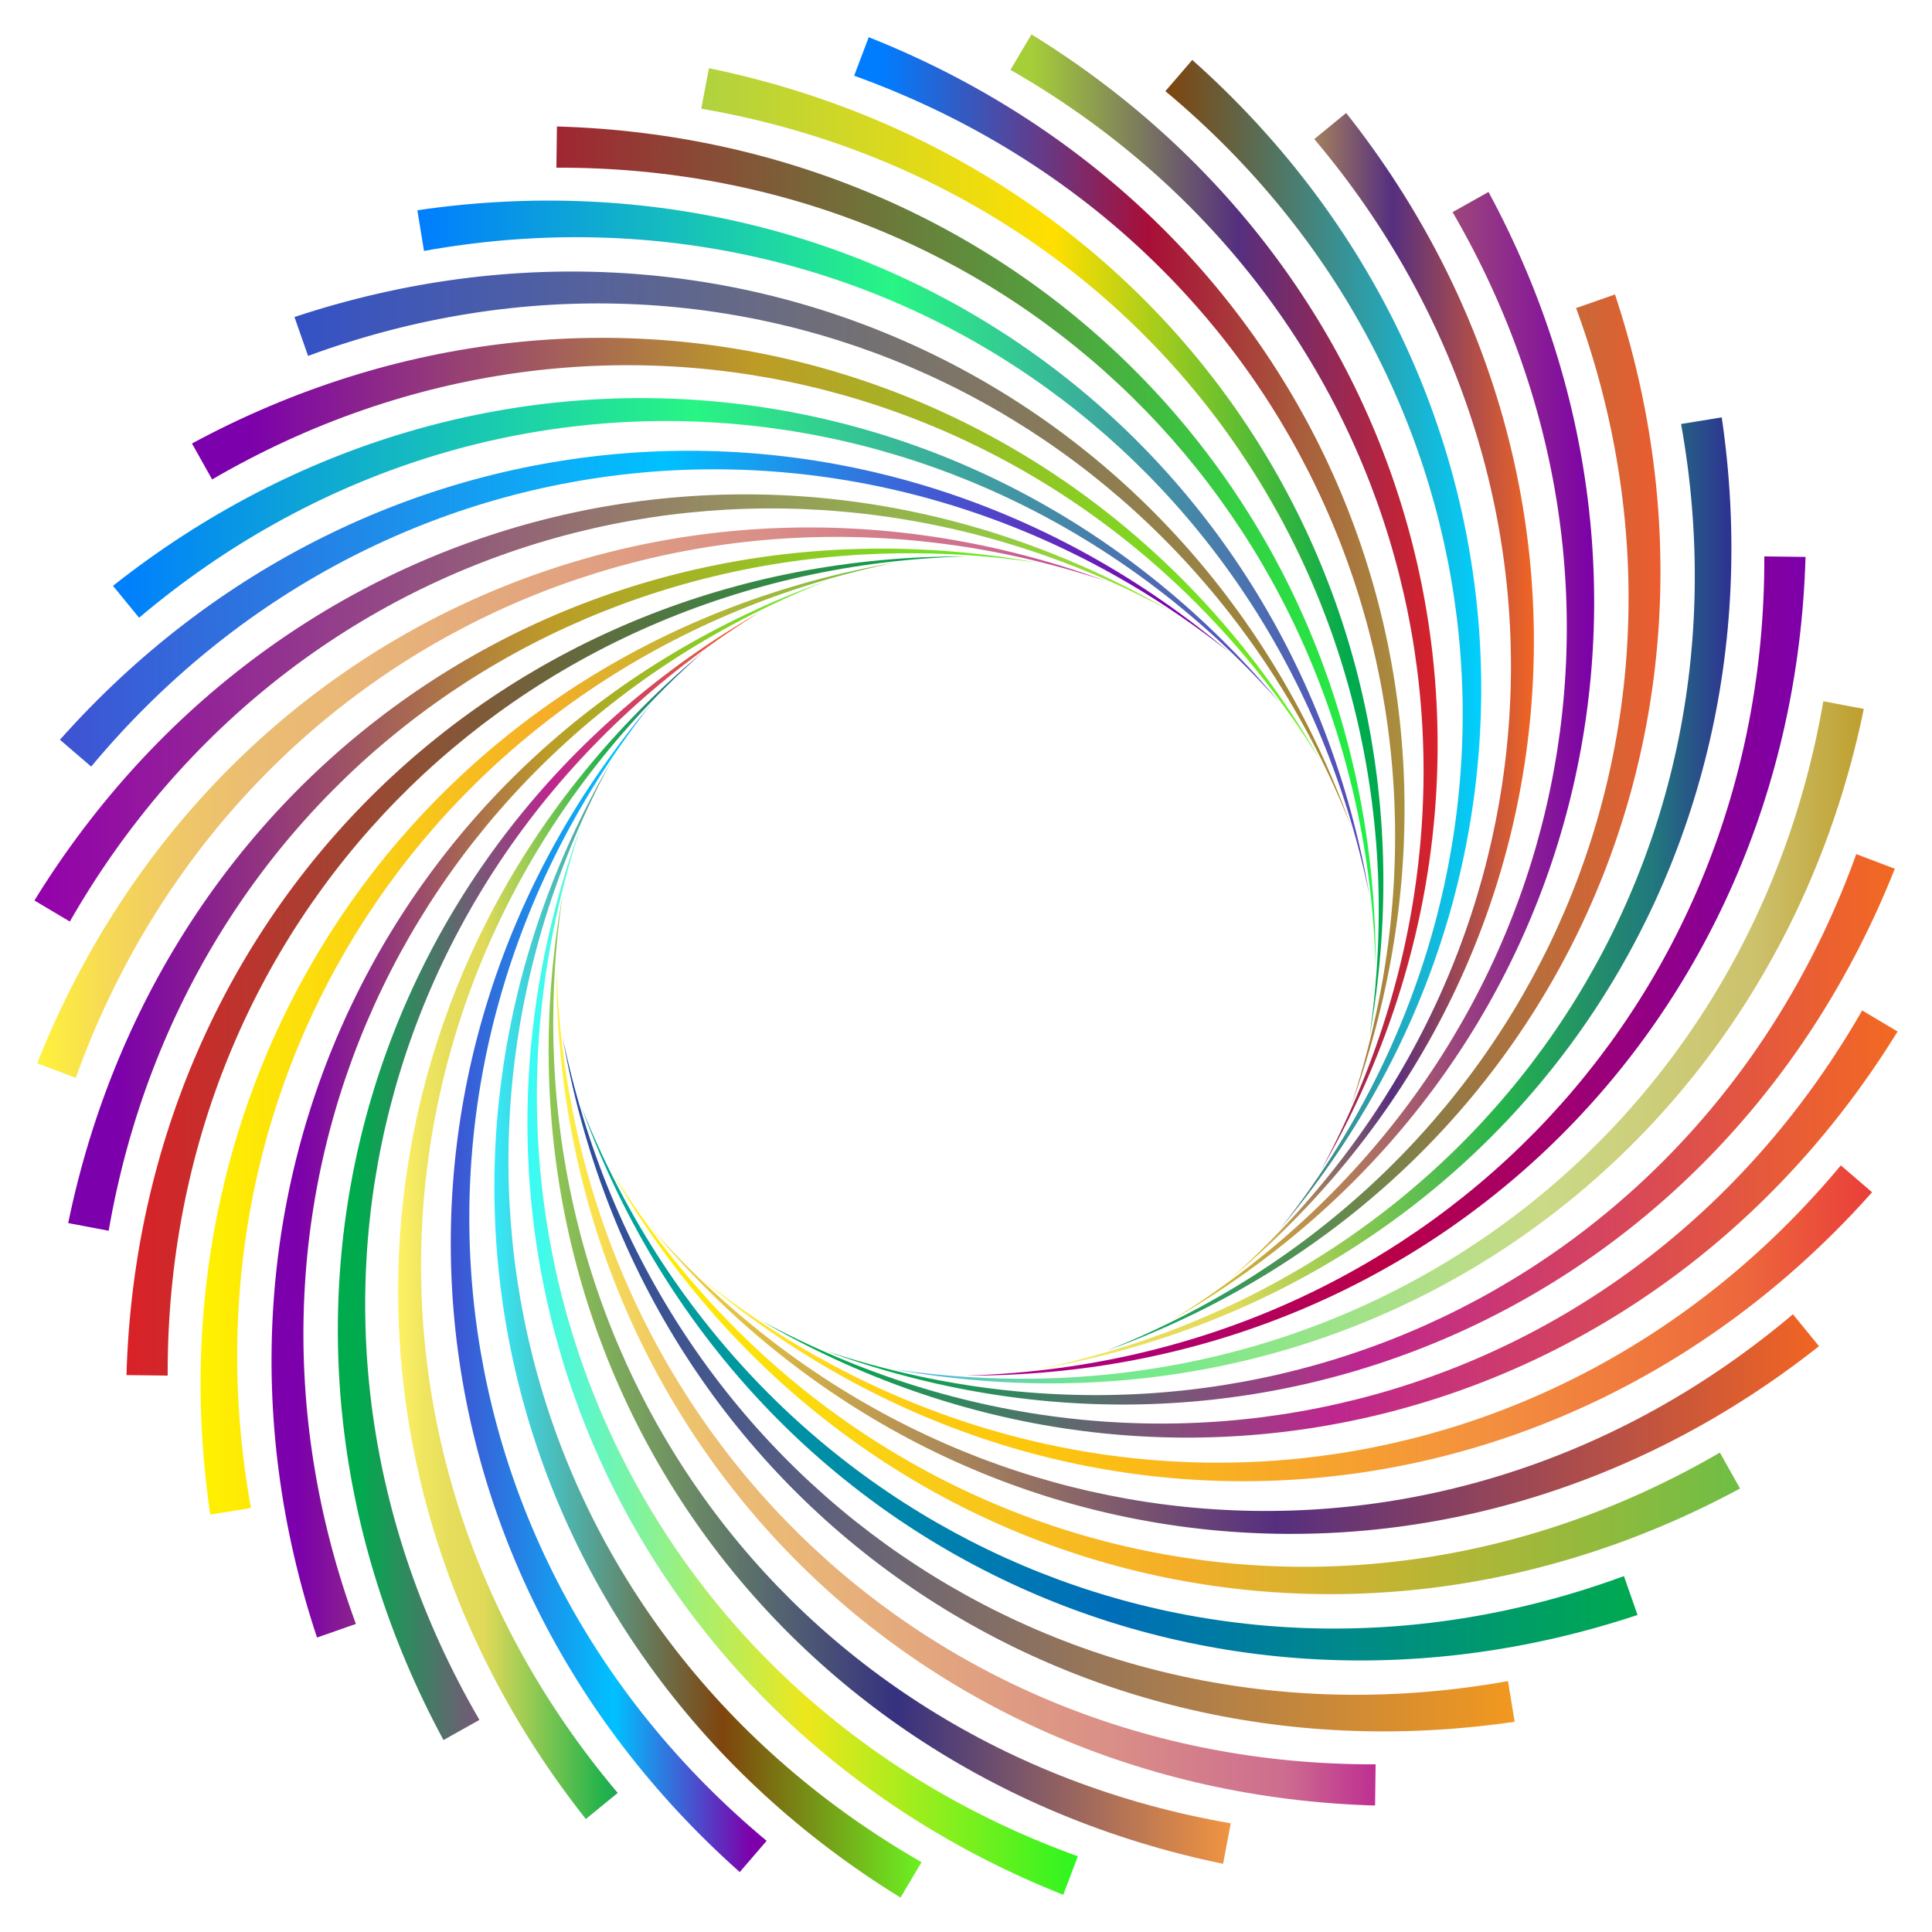 <?xml version="1.0" encoding="utf-8"?>

<!DOCTYPE svg PUBLIC "-//W3C//DTD SVG 1.1//EN" "http://www.w3.org/Graphics/SVG/1.1/DTD/svg11.dtd">
<svg version="1.1" id="Layer_1" xmlns="http://www.w3.org/2000/svg" xmlns:xlink="http://www.w3.org/1999/xlink" x="0px" y="0px"
	 viewBox="0 0 1659.098 1659.098" enable-background="new 0 0 1659.098 1659.098" xml:space="preserve">
<g>
	<linearGradient id="SVGID_1_" gradientUnits="userSpaceOnUse" x1="58.559" y1="764.012" x2="890.627" y2="764.012">
		<stop  offset="0.05" style="stop-color:#7C00AB"/>
		<stop  offset="0.5" style="stop-color:#BD9C26"/>
		<stop  offset="1" style="stop-color:#63F222"/>
	</linearGradient>
	<path fill="url(#SVGID_1_)" d="M58.559,1050.314C139.511,657.386,499.343,412.8,890.627,483.157
		C506.464,426.711,159.884,671.82,93.324,1056.899L58.559,1050.314z"/>
	<linearGradient id="SVGID_2_" gradientUnits="userSpaceOnUse" x1="31.936" y1="689.272" x2="949.85" y2="689.272">
		<stop  offset="0" style="stop-color:#FFF33B"/>
		<stop  offset="0.066" style="stop-color:#F6D955"/>
		<stop  offset="0.135" style="stop-color:#EFC768"/>
		<stop  offset="0.205" style="stop-color:#EBBC73"/>
		<stop  offset="0.28" style="stop-color:#EAB877"/>
		<stop  offset="0.67" style="stop-color:#DA9087"/>
		<stop  offset="0.89" style="stop-color:#CD6C8F"/>
		<stop  offset="1" style="stop-color:#BE2F92"/>
	</linearGradient>
	<path fill="url(#SVGID_2_)" d="M31.936,913.079C179.89,540.178,576.728,361.792,949.849,499.026
		C581.324,376.727,197.447,557.93,65.03,925.601L31.936,913.079z"/>
	<linearGradient id="SVGID_3_" gradientUnits="userSpaceOnUse" x1="29.549" y1="607.96" x2="1005.417" y2="607.96">
		<stop  offset="0" style="stop-color:#9300AB"/>
		<stop  offset="1" style="stop-color:#94EC2F"/>
	</linearGradient>
	<path fill="url(#SVGID_3_)" d="M29.549,773.306c210.459-341.544,632.245-448.31,975.868-248.369
		c-341.69-184.434-751.2-72.644-945.451,266.447L29.549,773.306z"/>
	<linearGradient id="SVGID_4_" gradientUnits="userSpaceOnUse" x1="51.469" y1="522.714" x2="1055.64" y2="522.714">
		<stop  offset="0" style="stop-color:#4052D2"/>
		<stop  offset="0.517" style="stop-color:#00C1FF"/>
		<stop  offset="0.95" style="stop-color:#7D00AA"/>
	</linearGradient>
	<path fill="url(#SVGID_4_)" d="M51.469,635.242c266.57-299.809,700.488-331.711,1004.171-75.138
		C751.168,319.138,328.467,358.119,78.285,658.327L51.469,635.242z"/>
	<linearGradient id="SVGID_5_" gradientUnits="userSpaceOnUse" x1="97.031" y1="472.662" x2="1098.994" y2="472.662">
		<stop  offset="0" style="stop-color:#007DFF"/>
		<stop  offset="0.5" style="stop-color:#28F584"/>
		<stop  offset="1" style="stop-color:#5845BE"/>
	</linearGradient>
	<path fill="url(#SVGID_5_)" d="M97.031,503.082c314.582-248.965,747.447-205.033,1001.963,100.376
		c-258.003-290.176-681.051-325.189-979.563-72.985L97.031,503.082z"/>
	<linearGradient id="SVGID_6_" gradientUnits="userSpaceOnUse" x1="164.85" y1="471.902" x2="1134.161" y2="471.902">
		<stop  offset="0.05" style="stop-color:#7C00AB"/>
		<stop  offset="0.5" style="stop-color:#BD9C26"/>
		<stop  offset="1" style="stop-color:#63F222"/>
	</linearGradient>
	<path fill="url(#SVGID_6_)" d="M164.85,380.841c353.035-190.556,771.695-72.126,969.311,272.84
		C930.466,323.112,519.924,215.17,182.153,411.706L164.85,380.841z"/>
	<linearGradient id="SVGID_7_" gradientUnits="userSpaceOnUse" x1="252.866" y1="471.215" x2="1160.072" y2="471.215">
		<stop  offset="0" style="stop-color:#3452C6"/>
		<stop  offset="1" style="stop-color:#A98A2E"/>
	</linearGradient>
	<path fill="url(#SVGID_7_)" d="M252.866,272.234c380.761-126.357,772.496,62.974,907.206,437.014
		C1016.875,348.33,631.314,170.738,264.546,305.635L252.866,272.234z"/>
	<linearGradient id="SVGID_8_" gradientUnits="userSpaceOnUse" x1="358.403" y1="470.365" x2="1175.941" y2="470.365">
		<stop  offset="0" style="stop-color:#007DFF"/>
		<stop  offset="0.5" style="stop-color:#28F584"/>
		<stop  offset="1" style="stop-color:#5845BE"/>
	</linearGradient>
	<path fill="url(#SVGID_8_)" d="M358.403,180.561c396.918-58.319,749.825,196.159,817.537,587.91
		c-78.349-380.302-427.213-622.147-811.834-552.988L358.403,180.561z"/>
	<linearGradient id="SVGID_9_" gradientUnits="userSpaceOnUse" x1="477.809" y1="469.078" x2="1181.289" y2="469.078">
		<stop  offset="0" style="stop-color:#A02632"/>
		<stop  offset="1" style="stop-color:#1FF246"/>
	</linearGradient>
	<path fill="url(#SVGID_9_)" d="M478.257,108.607c401.015,11.491,704.371,323.385,703.028,720.942
		c-11.12-388.129-312.688-686.88-703.475-685.561L478.257,108.607z"/>
	<linearGradient id="SVGID_10_" gradientUnits="userSpaceOnUse" x1="602.199" y1="474.593" x2="1187.972" y2="474.593">
		<stop  offset="0" style="stop-color:#B0D240"/>
		<stop  offset="0.517" style="stop-color:#FFDF00"/>
		<stop  offset="0.95" style="stop-color:#00AA4F"/>
	</linearGradient>
	<path fill="url(#SVGID_10_)" d="M608.784,58.559c392.928,80.952,637.514,440.785,567.157,832.068
		c56.447-384.163-188.662-730.743-573.741-797.303L608.784,58.559z"/>
	<linearGradient id="SVGID_11_" gradientUnits="userSpaceOnUse" x1="733.497" y1="490.893" x2="1206.154" y2="490.893">
		<stop  offset="0.05" style="stop-color:#007DFF"/>
		<stop  offset="0.534" style="stop-color:#A80E38"/>
		<stop  offset="1" style="stop-color:#A9913E"/>
	</linearGradient>
	<path fill="url(#SVGID_11_)" d="M746.019,31.936c372.901,147.953,551.288,544.791,414.053,917.913
		c122.298-368.525-58.904-752.402-426.575-884.819L746.019,31.936z"/>
	<linearGradient id="SVGID_12_" gradientUnits="userSpaceOnUse" x1="867.714" y1="517.483" x2="1234.562" y2="517.483">
		<stop  offset="0.05" style="stop-color:#A6CE39"/>
		<stop  offset="0.534" style="stop-color:#552F7F"/>
		<stop  offset="1" style="stop-color:#DA2128"/>
	</linearGradient>
	<path fill="url(#SVGID_12_)" d="M885.792,29.549c341.544,210.459,448.31,632.245,248.369,975.868
		c184.434-341.69,72.644-751.2-266.447-945.451L885.792,29.549z"/>
	<linearGradient id="SVGID_13_" gradientUnits="userSpaceOnUse" x1="1000.771" y1="553.555" x2="1271.997" y2="553.555">
		<stop  offset="0" style="stop-color:#7F440D"/>
		<stop  offset="1" style="stop-color:#00CFFF"/>
	</linearGradient>
	<path fill="url(#SVGID_13_)" d="M1023.856,51.469c299.809,266.57,331.711,700.488,75.138,1004.171
		c240.966-304.472,201.985-727.173-98.223-977.355L1023.856,51.469z"/>
	<linearGradient id="SVGID_14_" gradientUnits="userSpaceOnUse" x1="1055.64" y1="598.013" x2="1317.232" y2="598.013">
		<stop  offset="0" style="stop-color:#F9D837"/>
		<stop  offset="0.534" style="stop-color:#552F7F"/>
		<stop  offset="1" style="stop-color:#F26522"/>
	</linearGradient>
	<path fill="url(#SVGID_14_)" d="M1156.016,97.031c248.965,314.582,205.033,747.447-100.376,1001.963
		c290.176-258.003,325.189-681.051,72.985-979.563L1156.016,97.031z"/>
	<linearGradient id="SVGID_15_" gradientUnits="userSpaceOnUse" x1="1005.417" y1="649.505" x2="1368.976" y2="649.505">
		<stop  offset="0" style="stop-color:#DAD521"/>
		<stop  offset="1" style="stop-color:#7C00A8"/>
	</linearGradient>
	<path fill="url(#SVGID_15_)" d="M1278.257,164.85c190.556,353.035,72.126,771.695-272.84,969.311
		c330.57-203.695,438.512-614.236,241.976-952.008L1278.257,164.85z"/>
	<linearGradient id="SVGID_16_" gradientUnits="userSpaceOnUse" x1="949.85" y1="706.469" x2="1425.917" y2="706.469">
		<stop  offset="0" style="stop-color:#00AB66"/>
		<stop  offset="1" style="stop-color:#EC5C2F"/>
	</linearGradient>
	<path fill="url(#SVGID_16_)" d="M1386.864,252.866c126.358,380.761-62.974,772.496-437.014,907.206
		c360.919-143.197,538.511-528.758,403.614-895.526L1386.864,252.866z"/>
	<linearGradient id="SVGID_17_" gradientUnits="userSpaceOnUse" x1="890.627" y1="767.172" x2="1486.84" y2="767.172">
		<stop  offset="0" style="stop-color:#FFF166"/>
		<stop  offset="0.078" style="stop-color:#F0E660"/>
		<stop  offset="0.176" style="stop-color:#E5DD5B"/>
		<stop  offset="0.28" style="stop-color:#E1DA59"/>
		<stop  offset="0.67" style="stop-color:#24B34B"/>
		<stop  offset="0.89" style="stop-color:#21777E"/>
		<stop  offset="1" style="stop-color:#2E3192"/>
	</linearGradient>
	<path fill="url(#SVGID_17_)" d="M1478.537,358.403c58.319,396.918-196.159,749.825-587.91,817.537
		c380.302-78.349,622.148-427.213,552.988-811.834L1478.537,358.403z"/>
	<linearGradient id="SVGID_18_" gradientUnits="userSpaceOnUse" x1="829.549" y1="829.549" x2="1550.491" y2="829.549">
		<stop  offset="0" style="stop-color:#A90093"/>
		<stop  offset="0.5" style="stop-color:#B90046"/>
		<stop  offset="1" style="stop-color:#7D00AA"/>
	</linearGradient>
	<path fill="url(#SVGID_18_)" d="M1550.491,478.257c-11.491,401.015-323.385,704.371-720.942,703.028
		c388.129-11.12,686.88-312.688,685.561-703.475L1550.491,478.257z"/>
	<linearGradient id="SVGID_19_" gradientUnits="userSpaceOnUse" x1="768.471" y1="895.086" x2="1600.539" y2="895.086">
		<stop  offset="0" style="stop-color:#3BA2FF"/>
		<stop  offset="0.027" style="stop-color:#46B0E9"/>
		<stop  offset="0.075" style="stop-color:#58C5C7"/>
		<stop  offset="0.124" style="stop-color:#66D5AC"/>
		<stop  offset="0.174" style="stop-color:#6FE199"/>
		<stop  offset="0.225" style="stop-color:#75E88E"/>
		<stop  offset="0.28" style="stop-color:#77EA8A"/>
		<stop  offset="0.67" style="stop-color:#CBDA87"/>
		<stop  offset="0.89" style="stop-color:#CDC16C"/>
		<stop  offset="1" style="stop-color:#BE9F2F"/>
	</linearGradient>
	<path fill="url(#SVGID_19_)" d="M1600.539,608.784c-80.952,392.928-440.785,637.514-832.068,567.157
		c384.164,56.447,730.743-188.662,797.303-573.741L1600.539,608.784z"/>
	<linearGradient id="SVGID_20_" gradientUnits="userSpaceOnUse" x1="709.248" y1="969.826" x2="1627.162" y2="969.826">
		<stop  offset="0.05" style="stop-color:#00AB4E"/>
		<stop  offset="0.5" style="stop-color:#BD268F"/>
		<stop  offset="1" style="stop-color:#F26922"/>
	</linearGradient>
	<path fill="url(#SVGID_20_)" d="M1627.162,746.019c-147.953,372.901-544.791,551.288-917.913,414.053
		c368.525,122.298,752.402-58.904,884.819-426.575L1627.162,746.019z"/>
	<linearGradient id="SVGID_21_" gradientUnits="userSpaceOnUse" x1="653.681" y1="1051.138" x2="1629.549" y2="1051.138">
		<stop  offset="0.05" style="stop-color:#00AB4E"/>
		<stop  offset="0.5" style="stop-color:#BD268F"/>
		<stop  offset="1" style="stop-color:#F26922"/>
	</linearGradient>
	<path fill="url(#SVGID_21_)" d="M1629.549,885.792c-210.459,341.544-632.245,448.31-975.868,248.369
		c341.69,184.434,751.2,72.644,945.451-266.447L1629.549,885.792z"/>
	<linearGradient id="SVGID_22_" gradientUnits="userSpaceOnUse" x1="603.458" y1="1136.384" x2="1607.629" y2="1136.384">
		<stop  offset="0" style="stop-color:#FFF33B"/>
		<stop  offset="0.04" style="stop-color:#FEE72E"/>
		<stop  offset="0.117" style="stop-color:#FED51B"/>
		<stop  offset="0.196" style="stop-color:#FDCA10"/>
		<stop  offset="0.281" style="stop-color:#FDC70C"/>
		<stop  offset="0.668" style="stop-color:#F3903F"/>
		<stop  offset="0.888" style="stop-color:#ED683C"/>
		<stop  offset="1" style="stop-color:#E93E3A"/>
	</linearGradient>
	<path fill="url(#SVGID_22_)" d="M1607.629,1023.856c-266.57,299.809-700.488,331.711-1004.171,75.138
		c304.472,240.966,727.173,201.985,977.355-98.223L1607.629,1023.856z"/>
	<linearGradient id="SVGID_23_" gradientUnits="userSpaceOnUse" x1="560.104" y1="1186.436" x2="1562.067" y2="1186.436">
		<stop  offset="0" style="stop-color:#F9D837"/>
		<stop  offset="0.534" style="stop-color:#552F7F"/>
		<stop  offset="1" style="stop-color:#F26522"/>
	</linearGradient>
	<path fill="url(#SVGID_23_)" d="M1562.067,1156.016c-314.582,248.965-747.447,205.033-1001.963-100.376
		c258.003,290.176,681.052,325.189,979.563,72.985L1562.067,1156.016z"/>
	<linearGradient id="SVGID_24_" gradientUnits="userSpaceOnUse" x1="524.937" y1="1187.196" x2="1494.248" y2="1187.196">
		<stop  offset="0" style="stop-color:#FFF200"/>
		<stop  offset="0.5" style="stop-color:#F5AE28"/>
		<stop  offset="1" style="stop-color:#6FBE45"/>
	</linearGradient>
	<path fill="url(#SVGID_24_)" d="M1494.248,1278.257c-353.035,190.556-771.695,72.126-969.311-272.84
		c203.695,330.57,614.236,438.512,952.008,241.976L1494.248,1278.257z"/>
	<linearGradient id="SVGID_25_" gradientUnits="userSpaceOnUse" x1="499.026" y1="1187.883" x2="1406.232" y2="1187.883">
		<stop  offset="0" style="stop-color:#00A995"/>
		<stop  offset="0.5" style="stop-color:#006EB9"/>
		<stop  offset="1" style="stop-color:#00AA4F"/>
	</linearGradient>
	<path fill="url(#SVGID_25_)" d="M1406.232,1386.864c-380.761,126.358-772.496-62.974-907.206-437.014
		c143.197,360.919,528.758,538.511,895.526,403.614L1406.232,1386.864z"/>
	<linearGradient id="SVGID_26_" gradientUnits="userSpaceOnUse" x1="483.157" y1="1188.733" x2="1300.695" y2="1188.733">
		<stop  offset="0" style="stop-color:#264BA0"/>
		<stop  offset="1" style="stop-color:#F2981F"/>
	</linearGradient>
	<path fill="url(#SVGID_26_)" d="M1300.695,1478.537c-396.918,58.319-749.825-196.159-817.537-587.91
		c78.349,380.302,427.213,622.148,811.834,552.988L1300.695,1478.537z"/>
	<linearGradient id="SVGID_27_" gradientUnits="userSpaceOnUse" x1="477.809" y1="1190.02" x2="1181.289" y2="1190.02">
		<stop  offset="0" style="stop-color:#FFF33B"/>
		<stop  offset="0.066" style="stop-color:#F6D955"/>
		<stop  offset="0.135" style="stop-color:#EFC768"/>
		<stop  offset="0.205" style="stop-color:#EBBC73"/>
		<stop  offset="0.28" style="stop-color:#EAB877"/>
		<stop  offset="0.67" style="stop-color:#DA9087"/>
		<stop  offset="0.89" style="stop-color:#CD6C8F"/>
		<stop  offset="1" style="stop-color:#BE2F92"/>
	</linearGradient>
	<path fill="url(#SVGID_27_)" d="M1180.841,1550.491C779.826,1539,476.471,1227.106,477.814,829.549
		c11.12,388.129,312.688,686.88,703.475,685.561L1180.841,1550.491z"/>
	<linearGradient id="SVGID_28_" gradientUnits="userSpaceOnUse" x1="471.126" y1="1184.505" x2="1056.899" y2="1184.505">
		<stop  offset="0" style="stop-color:#8FC752"/>
		<stop  offset="0.511" style="stop-color:#363180"/>
		<stop  offset="1" style="stop-color:#F19441"/>
	</linearGradient>
	<path fill="url(#SVGID_28_)" d="M1050.314,1600.539c-392.928-80.952-637.514-440.785-567.157-832.068
		c-56.447,384.164,188.662,730.743,573.741,797.303L1050.314,1600.539z"/>
	<linearGradient id="SVGID_29_" gradientUnits="userSpaceOnUse" x1="452.943" y1="1168.205" x2="925.601" y2="1168.205">
		<stop  offset="0" style="stop-color:#37FBF7"/>
		<stop  offset="0.506" style="stop-color:#EDE71C"/>
		<stop  offset="1" style="stop-color:#2DF520"/>
	</linearGradient>
	<path fill="url(#SVGID_29_)" d="M913.079,1627.162c-372.901-147.953-551.288-544.791-414.053-917.913
		c-122.299,368.525,58.904,752.402,426.575,884.819L913.079,1627.162z"/>
	<linearGradient id="SVGID_30_" gradientUnits="userSpaceOnUse" x1="424.536" y1="1141.615" x2="791.384" y2="1141.615">
		<stop  offset="0" style="stop-color:#37E9F9"/>
		<stop  offset="0.534" style="stop-color:#7F440D"/>
		<stop  offset="1" style="stop-color:#6CF222"/>
	</linearGradient>
	<path fill="url(#SVGID_30_)" d="M773.306,1629.549c-341.544-210.459-448.31-632.245-248.369-975.868
		c-184.434,341.69-72.644,751.2,266.447,945.451L773.306,1629.549z"/>
	<linearGradient id="SVGID_31_" gradientUnits="userSpaceOnUse" x1="387.101" y1="1105.543" x2="658.327" y2="1105.543">
		<stop  offset="0" style="stop-color:#4052D2"/>
		<stop  offset="0.517" style="stop-color:#00C1FF"/>
		<stop  offset="0.95" style="stop-color:#7D00AA"/>
	</linearGradient>
	<path fill="url(#SVGID_31_)" d="M635.242,1607.629c-299.809-266.57-331.711-700.488-75.138-1004.171
		c-240.966,304.472-201.985,727.173,98.223,977.355L635.242,1607.629z"/>
	<linearGradient id="SVGID_32_" gradientUnits="userSpaceOnUse" x1="341.866" y1="1061.086" x2="603.458" y2="1061.086">
		<stop  offset="0" style="stop-color:#FFF166"/>
		<stop  offset="0.078" style="stop-color:#F0E660"/>
		<stop  offset="0.176" style="stop-color:#E5DD5B"/>
		<stop  offset="0.28" style="stop-color:#E1DA59"/>
		<stop  offset="0.67" style="stop-color:#24B34B"/>
		<stop  offset="0.89" style="stop-color:#21777E"/>
		<stop  offset="1" style="stop-color:#2E3192"/>
	</linearGradient>
	<path fill="url(#SVGID_32_)" d="M503.082,1562.067C254.117,1247.485,298.048,814.62,603.458,560.104
		c-290.176,258.003-325.189,681.052-72.985,979.563L503.082,1562.067z"/>
	<linearGradient id="SVGID_33_" gradientUnits="userSpaceOnUse" x1="290.122" y1="1009.593" x2="653.681" y2="1009.593">
		<stop  offset="0.05" style="stop-color:#00AB4E"/>
		<stop  offset="0.5" style="stop-color:#BD268F"/>
		<stop  offset="1" style="stop-color:#F26922"/>
	</linearGradient>
	<path fill="url(#SVGID_33_)" d="M380.841,1494.248c-190.556-353.035-72.126-771.695,272.84-969.311
		c-330.57,203.695-438.512,614.236-241.976,952.008L380.841,1494.248z"/>
	<linearGradient id="SVGID_34_" gradientUnits="userSpaceOnUse" x1="233.181" y1="952.629" x2="709.248" y2="952.629">
		<stop  offset="0.05" style="stop-color:#7C00AB"/>
		<stop  offset="0.5" style="stop-color:#BD9C26"/>
		<stop  offset="1" style="stop-color:#63F222"/>
	</linearGradient>
	<path fill="url(#SVGID_34_)" d="M272.234,1406.232c-126.357-380.761,62.974-772.496,437.014-907.206
		c-360.919,143.197-538.511,528.758-403.614,895.526L272.234,1406.232z"/>
	<linearGradient id="SVGID_35_" gradientUnits="userSpaceOnUse" x1="172.258" y1="891.926" x2="768.471" y2="891.926">
		<stop  offset="0" style="stop-color:#FFF200"/>
		<stop  offset="0.5" style="stop-color:#F5AE28"/>
		<stop  offset="1" style="stop-color:#6FBE45"/>
	</linearGradient>
	<path fill="url(#SVGID_35_)" d="M180.561,1300.695c-58.319-396.918,196.159-749.825,587.91-817.537
		c-380.302,78.349-622.147,427.213-552.988,811.834L180.561,1300.695z"/>
	<linearGradient id="SVGID_36_" gradientUnits="userSpaceOnUse" x1="108.607" y1="829.549" x2="829.549" y2="829.549">
		<stop  offset="0" style="stop-color:#DA2128"/>
		<stop  offset="1" style="stop-color:#00A84F"/>
	</linearGradient>
	<path fill="url(#SVGID_36_)" d="M108.607,1180.841c11.491-401.015,323.385-704.371,720.942-703.028
		c-388.129,11.12-686.88,312.688-685.561,703.475L108.607,1180.841z"/>
</g>
</svg>
